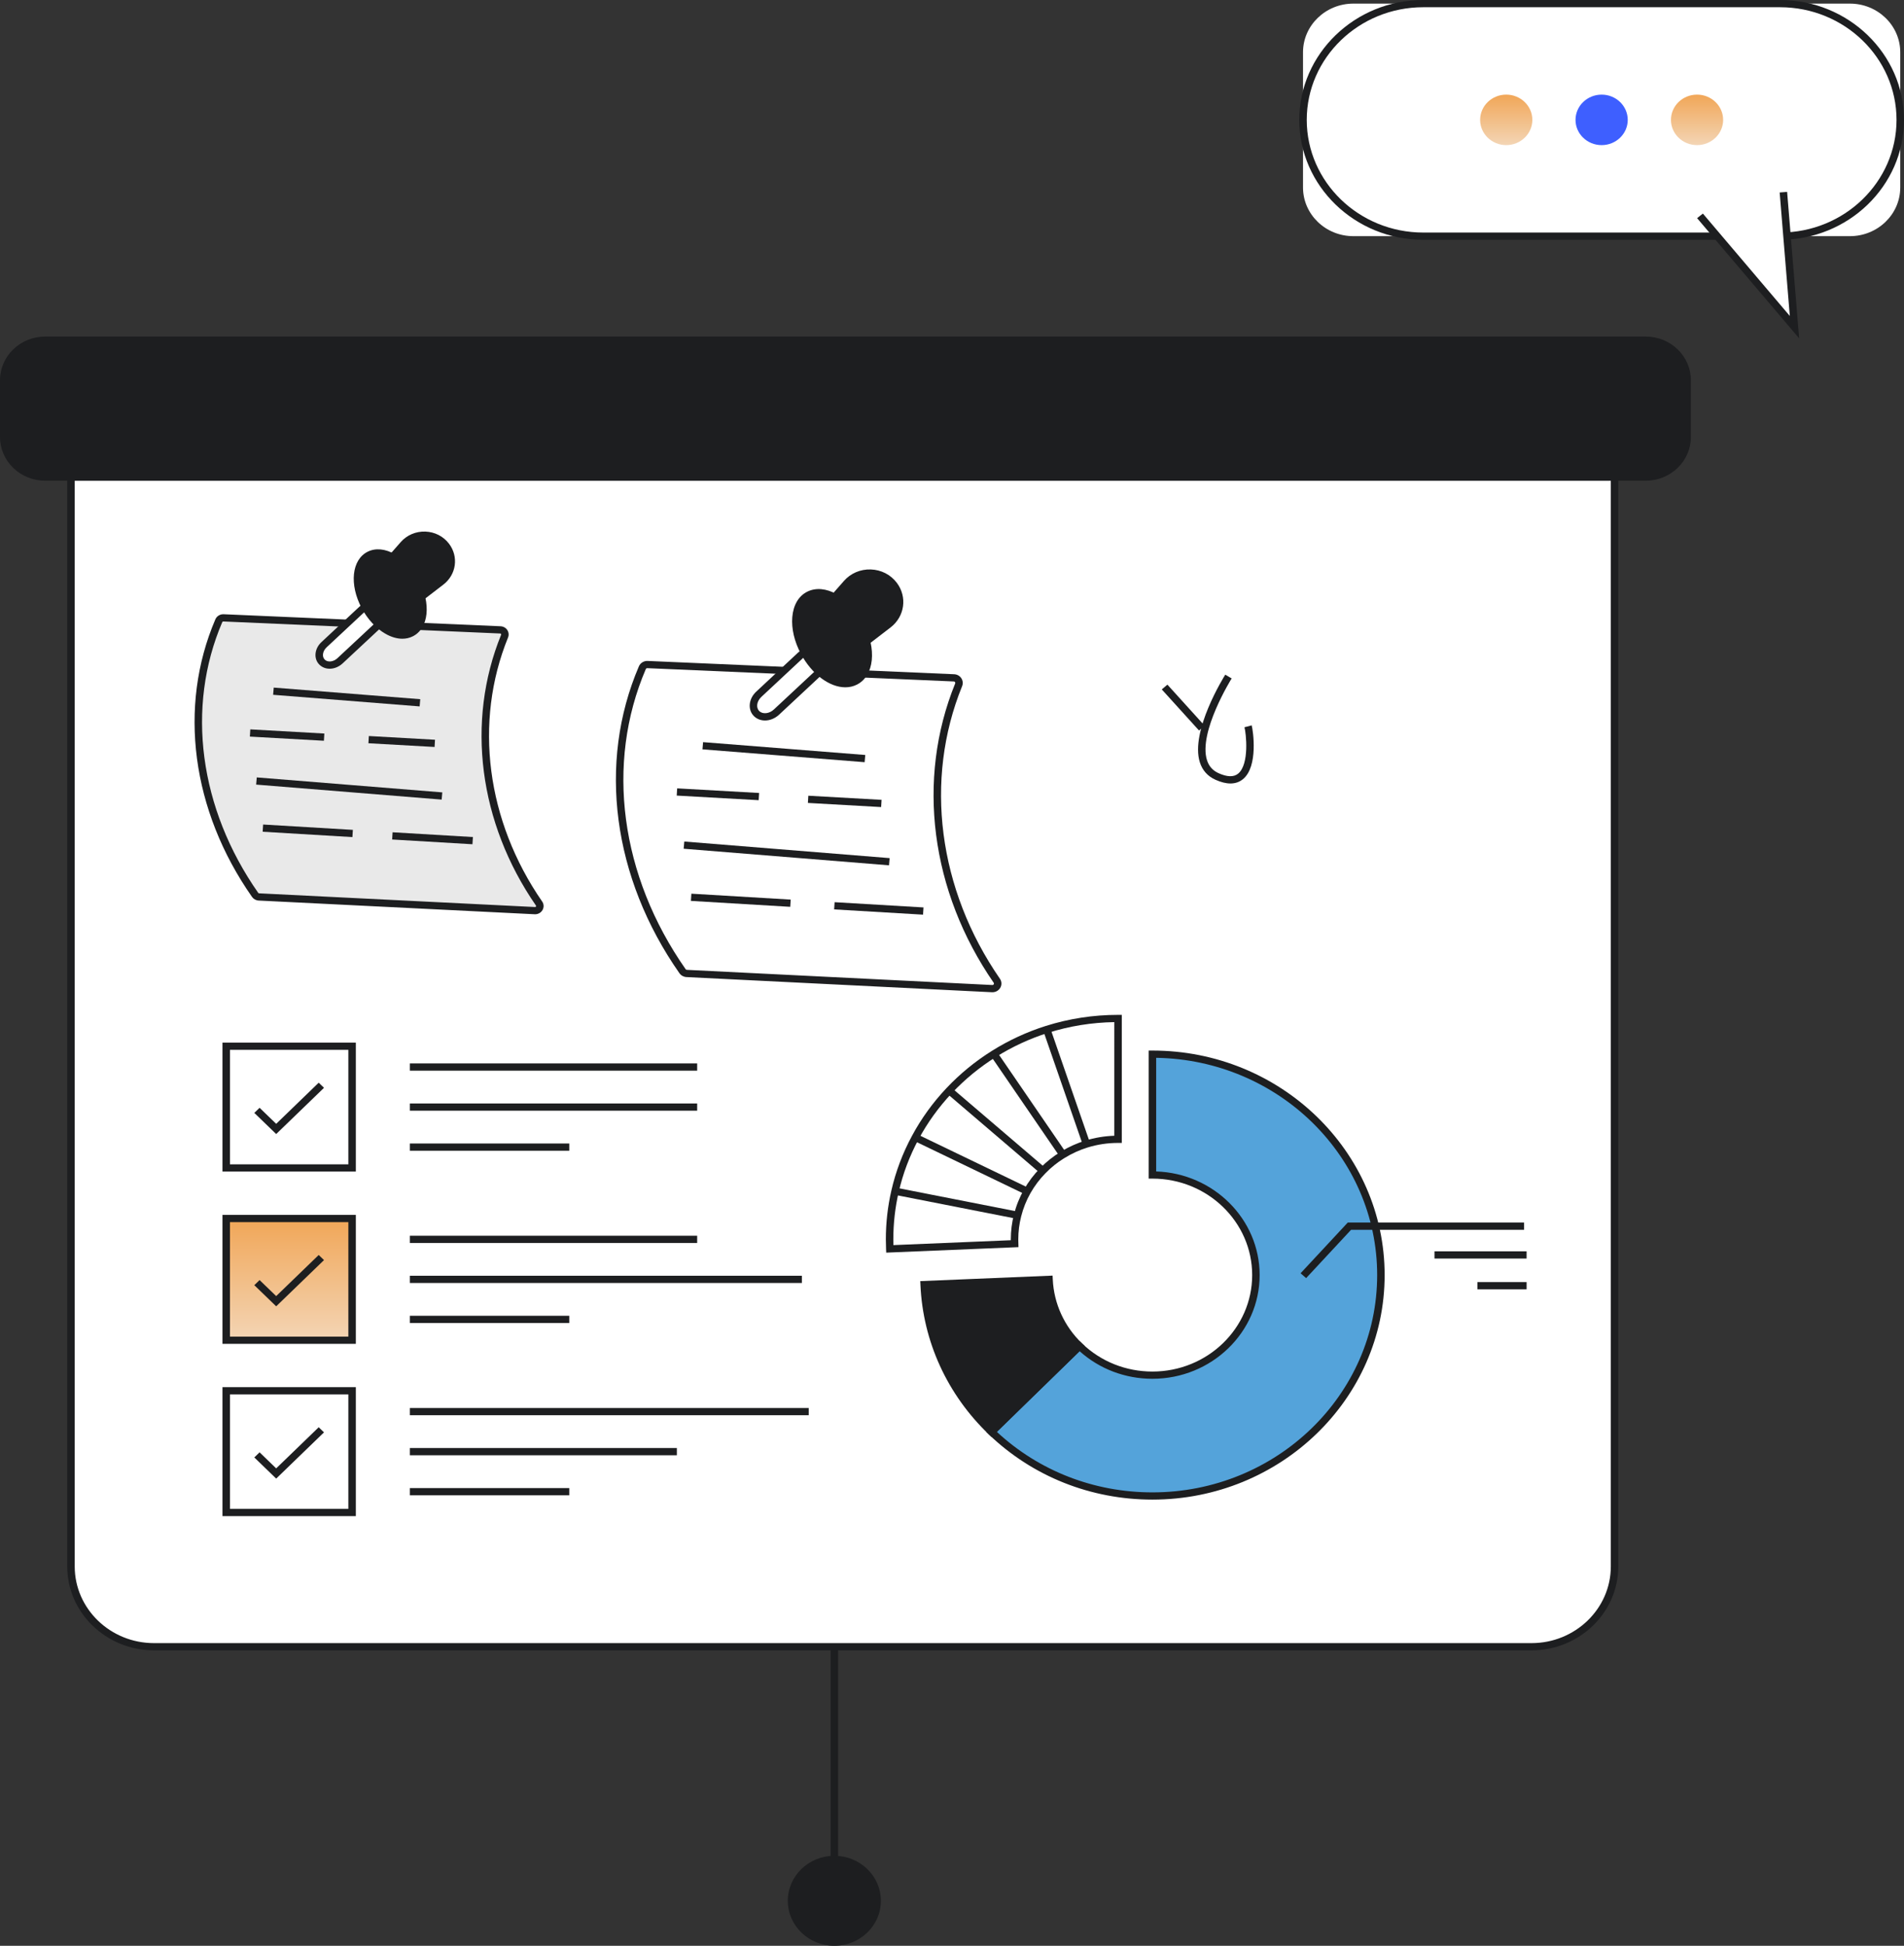 <svg width="274" height="280" viewBox="0 0 274 280" fill="none" xmlns="http://www.w3.org/2000/svg">
<rect x="0" y="0" width="274" height="280" fill="#333333" stroke="none"/>
<path d="M220.398 236.964H22.165C15.566 236.964 10.216 231.792 10.216 225.411V68.653H232.348V225.411C232.348 231.792 226.998 236.964 220.398 236.964Z" fill="white"/>
<path d="M220.397 237.484H22.164C15.278 237.484 9.677 232.068 9.677 225.411V68.132H232.884V225.411C232.885 232.068 227.283 237.484 220.397 237.484ZM10.753 69.172V225.411C10.753 231.494 15.872 236.444 22.164 236.444H220.397C226.689 236.444 231.809 231.494 231.809 225.411V69.172H10.753Z" fill="#1D1E20"/>
<path d="M242.792 54.711V62.89C242.792 66.074 240.126 68.652 236.832 68.652H6.496C3.208 68.652 0.537 66.074 0.537 62.89V54.711C0.537 51.527 3.208 48.95 6.496 48.95H236.832C240.126 48.95 242.792 51.527 242.792 54.711Z" fill="#1D1E20"/>
<path d="M236.833 69.174H6.497C2.914 69.174 0 66.356 0 62.892V54.713C0 51.249 2.914 48.431 6.497 48.431H236.833C240.416 48.431 243.33 51.249 243.33 54.713V62.892C243.33 66.356 240.416 69.174 236.833 69.174ZM6.497 49.471C3.508 49.471 1.076 51.823 1.076 54.713V62.892C1.076 65.782 3.508 68.133 6.497 68.133H236.833C239.822 68.133 242.254 65.782 242.254 62.892V54.713C242.254 51.823 239.822 49.471 236.833 49.471H6.497Z" fill="#1D1E20"/>
<path d="M137.953 98.549C138.144 98.078 137.809 97.565 137.287 97.542C122.567 96.897 107.864 96.259 93.178 95.628C92.859 95.614 92.563 95.793 92.441 96.078C86.672 109.533 88.599 126.006 98.222 139.757C98.356 139.948 98.577 140.068 98.816 140.08C113.447 140.816 128.101 141.544 142.777 142.263C143.396 142.293 143.792 141.628 143.447 141.129C134.329 127.932 132.497 111.976 137.953 98.549Z" fill="white"/>
<path d="M142.817 142.784C142.795 142.784 142.772 142.784 142.75 142.783C128.074 142.064 113.42 141.336 98.788 140.6C98.383 140.58 98.005 140.374 97.778 140.049C88.159 126.305 85.978 109.794 91.944 95.88C92.152 95.395 92.659 95.085 93.202 95.109C107.888 95.74 122.591 96.378 137.312 97.023C137.733 97.042 138.106 97.248 138.336 97.59C138.565 97.93 138.609 98.36 138.455 98.74C132.971 112.235 135.005 127.974 143.896 140.841C144.168 141.235 144.186 141.736 143.944 142.149C143.711 142.545 143.284 142.784 142.817 142.784ZM93.144 96.148C93.053 96.148 92.972 96.2 92.938 96.278C87.111 109.868 89.253 126.013 98.668 139.466C98.707 139.522 98.773 139.557 98.844 139.561C113.475 140.297 128.128 141.025 142.804 141.744C142.922 141.752 142.987 141.67 143.008 141.635C143.032 141.594 143.064 141.51 143 141.419C133.914 128.269 131.841 112.171 137.453 98.36C137.491 98.265 137.457 98.192 137.433 98.156C137.411 98.123 137.359 98.067 137.263 98.062C122.543 97.418 107.84 96.779 93.154 96.148C93.151 96.148 93.147 96.148 93.144 96.148Z" fill="#1D1E20"/>
<path d="M124.429 109.679C116.636 109.06 108.857 108.444 101.091 107.83L101.178 106.794C108.945 107.407 116.724 108.024 124.517 108.642L124.429 109.679Z" fill="#1D1E20"/>
<path d="M116.325 114.504L116.263 115.542L126.802 116.136L126.864 115.097L116.325 114.504Z" fill="#1D1E20"/>
<path d="M97.449 113.445L97.387 114.484L109.178 115.147L109.24 114.109L97.449 113.445Z" fill="#1D1E20"/>
<path d="M127.935 124.519C118.064 123.725 108.213 122.929 98.385 122.132L98.475 121.096C108.303 121.893 118.153 122.688 128.025 123.483L127.935 124.519Z" fill="#1D1E20"/>
<path d="M132.833 131.619C128.566 131.367 124.302 131.115 120.04 130.862L120.106 129.824C124.368 130.077 128.632 130.329 132.899 130.58L132.833 131.619Z" fill="#1D1E20"/>
<path d="M99.493 128.601L99.427 129.639L113.721 130.491L113.788 129.452L99.493 128.601Z" fill="#1D1E20"/>
<path d="M109.19 99.906L115.187 94.311C116.064 93.492 117.36 93.397 118.061 94.099C118.771 94.81 118.617 96.05 117.739 96.868L111.742 102.463C110.853 103.293 109.579 103.387 108.869 102.676C108.167 101.973 108.301 100.736 109.19 99.906Z" fill="white"/>
<path d="M110.089 103.679C109.487 103.679 108.914 103.467 108.485 103.038C107.575 102.126 107.725 100.554 108.82 99.533L114.817 93.937C115.911 92.916 117.541 92.828 118.451 93.739C119.361 94.65 119.211 96.222 118.116 97.243L112.119 102.839C111.522 103.395 110.786 103.679 110.089 103.679ZM109.567 100.281C108.899 100.904 108.761 101.816 109.259 102.315C109.756 102.813 110.705 102.713 111.372 102.09L117.369 96.495C118.036 95.872 118.175 94.96 117.677 94.461C117.187 93.97 116.219 94.074 115.564 94.686L109.567 100.281Z" fill="#1D1E20"/>
<path d="M123.065 98.07C125.28 96.967 125.59 93.285 123.758 89.845C121.926 86.404 118.646 84.51 116.431 85.612C114.216 86.715 113.906 90.397 115.738 93.837C117.57 97.278 120.851 99.172 123.065 98.07Z" fill="#1D1E20"/>
<path d="M121.648 98.903C119.399 98.903 116.835 97.054 115.246 94.069C114.314 92.32 113.878 90.449 114.016 88.8C114.163 87.061 114.928 85.762 116.17 85.144C118.687 83.891 122.224 85.848 124.222 89.6C126.22 93.352 125.814 97.272 123.298 98.525C122.783 98.781 122.226 98.903 121.648 98.903ZM117.788 85.816C117.387 85.816 117.007 85.897 116.663 86.068C115.764 86.516 115.204 87.516 115.089 88.884C114.966 90.342 115.361 92.014 116.202 93.593C117.866 96.718 120.89 98.553 122.805 97.6C124.719 96.647 124.93 93.201 123.266 90.076C121.9 87.512 119.62 85.816 117.788 85.816Z" fill="#1D1E20"/>
<path d="M118.302 87.978L121.867 83.925C123.668 81.879 126.972 81.993 128.617 84.159C129.985 85.962 129.636 88.488 127.825 89.88L122.114 94.269L118.302 87.978Z" fill="#1D1E20"/>
<path d="M121.961 95.049L117.643 87.923L121.456 83.589C122.421 82.492 123.828 81.892 125.318 81.944C126.807 81.995 128.166 82.691 129.048 83.852C130.595 85.889 130.204 88.716 128.158 90.288L121.961 95.049ZM118.957 88.035L122.263 93.489L127.488 89.473C129.079 88.25 129.384 86.051 128.181 84.467C127.495 83.564 126.437 83.023 125.279 82.983C124.127 82.943 123.026 83.409 122.275 84.263L118.957 88.035Z" fill="#1D1E20"/>
<path d="M72.608 91.548C72.781 91.123 72.478 90.659 72.006 90.638C58.707 90.056 45.424 89.479 32.157 88.909C31.869 88.897 31.601 89.059 31.491 89.316C26.279 101.471 28.02 116.353 36.714 128.776C36.835 128.949 37.035 129.057 37.25 129.068C50.468 129.733 63.707 130.391 76.966 131.04C77.525 131.068 77.883 130.467 77.572 130.016C69.334 118.094 67.679 103.678 72.608 91.548Z" fill="#E9E9E9"/>
<path d="M77.003 131.562C76.982 131.562 76.961 131.561 76.94 131.56C63.681 130.911 50.443 130.253 37.224 129.588C36.841 129.569 36.485 129.374 36.27 129.068C27.571 116.638 25.599 101.703 30.996 89.117C31.192 88.66 31.672 88.369 32.182 88.39C45.45 88.96 58.733 89.537 72.032 90.119C72.43 90.137 72.782 90.332 72.999 90.654C73.214 90.975 73.256 91.381 73.11 91.739C68.162 103.915 69.998 118.117 78.021 129.728C78.278 130.1 78.295 130.572 78.067 130.962C77.847 131.336 77.444 131.562 77.003 131.562ZM32.128 89.429C32.067 89.429 32.012 89.463 31.99 89.516C26.732 101.777 28.665 116.345 37.162 128.486C37.188 128.523 37.232 128.547 37.28 128.549C50.498 129.214 63.736 129.872 76.995 130.521C77.072 130.527 77.114 130.478 77.131 130.449C77.151 130.415 77.166 130.363 77.126 130.306C68.908 118.412 67.032 103.853 72.109 91.359C72.135 91.294 72.112 91.245 72.096 91.221C72.078 91.194 72.044 91.162 71.984 91.159C58.685 90.576 45.402 90 32.135 89.43C32.132 89.429 32.13 89.429 32.128 89.429Z" fill="#1D1E20"/>
<path d="M60.39 101.651C53.349 101.092 46.321 100.535 39.305 99.981L39.392 98.944C46.409 99.498 53.437 100.055 60.477 100.614L60.39 101.651Z" fill="#1D1E20"/>
<path d="M53.08 105.913L53.018 106.952L62.539 107.488L62.601 106.449L53.08 105.913Z" fill="#1D1E20"/>
<path d="M36.022 104.956L35.959 105.995L46.612 106.594L46.674 105.556L36.022 104.956Z" fill="#1D1E20"/>
<path d="M63.558 115.061C54.64 114.343 45.74 113.624 36.861 112.904L36.951 111.868C45.83 112.588 54.729 113.307 63.648 114.024L63.558 115.061Z" fill="#1D1E20"/>
<path d="M56.498 119.765L56.433 120.803L67.99 121.487L68.055 120.449L56.498 119.765Z" fill="#1D1E20"/>
<path d="M37.866 118.648L37.8 119.686L50.714 120.456L50.78 119.417L37.866 118.648Z" fill="#1D1E20"/>
<path d="M46.633 92.772L52.051 87.717C52.844 86.978 54.014 86.891 54.648 87.526C55.289 88.168 55.15 89.288 54.357 90.028L48.939 95.083C48.136 95.832 46.984 95.917 46.343 95.274C45.71 94.64 45.83 93.522 46.633 92.772Z" fill="white"/>
<path d="M47.442 96.23C46.884 96.23 46.353 96.034 45.955 95.635C45.535 95.214 45.343 94.636 45.414 94.009C45.481 93.415 45.781 92.843 46.259 92.398L51.677 87.343C52.686 86.401 54.192 86.321 55.034 87.164C55.876 88.008 55.739 89.46 54.73 90.402L49.312 95.457C48.763 95.969 48.085 96.23 47.442 96.23ZM47.006 93.146C46.709 93.424 46.523 93.77 46.483 94.123C46.448 94.438 46.535 94.718 46.73 94.913C47.159 95.343 47.983 95.252 48.565 94.708L53.983 89.653C54.565 89.11 54.69 88.317 54.26 87.887C53.837 87.463 52.996 87.557 52.424 88.091L47.006 93.146Z" fill="#1D1E20"/>
<path d="M59.158 91.114C61.159 90.118 61.44 86.791 59.785 83.683C58.13 80.576 55.166 78.864 53.165 79.86C51.164 80.856 50.884 84.183 52.539 87.291C54.194 90.398 57.158 92.11 59.158 91.114Z" fill="#1D1E20"/>
<path d="M57.9 91.913C57.119 91.913 56.28 91.667 55.438 91.18C54.102 90.409 52.901 89.109 52.055 87.521C50.237 84.107 50.614 80.535 52.913 79.39C54.052 78.823 55.459 78.961 56.874 79.779C58.21 80.55 59.411 81.85 60.257 83.438C62.075 86.852 61.699 90.424 59.399 91.569C58.938 91.798 58.432 91.913 57.9 91.913ZM54.413 80.088C54.049 80.088 53.71 80.163 53.406 80.315C51.701 81.164 51.521 84.246 53.012 87.045C53.767 88.463 54.824 89.614 55.989 90.287C57.074 90.914 58.111 91.04 58.907 90.644C60.611 89.795 60.791 86.713 59.3 83.914C58.546 82.496 57.488 81.345 56.323 80.672C55.653 80.285 55.001 80.088 54.413 80.088Z" fill="#1D1E20"/>
<path d="M54.859 81.997L58.081 78.335C59.707 76.486 62.692 76.59 64.178 78.546C65.415 80.175 65.099 82.458 63.463 83.715L58.304 87.68L54.859 81.997Z" fill="#1D1E20"/>
<path d="M58.157 88.46L54.207 81.942L57.676 77.999C58.558 76.996 59.847 76.448 61.206 76.495C62.568 76.542 63.81 77.177 64.616 78.239C66.03 80.101 65.673 82.685 63.802 84.123L58.157 88.46ZM55.521 82.053L58.459 86.9L63.133 83.308C64.549 82.221 64.819 80.264 63.749 78.855C63.139 78.051 62.198 77.57 61.168 77.534C60.141 77.499 59.163 77.913 58.495 78.673L55.521 82.053Z" fill="#1D1E20"/>
<path d="M176.784 97.356C176.784 97.356 169.374 109.146 175.142 111.736C180.911 114.325 179.949 105.728 179.606 104.515" fill="white"/>
<path d="M177.072 112.742C176.43 112.742 175.71 112.564 174.916 112.207C173.789 111.701 173.03 110.851 172.663 109.682C171.261 105.22 176.118 97.416 176.325 97.086L177.245 97.626C177.197 97.703 172.429 105.363 173.692 109.38C173.971 110.266 174.52 110.883 175.369 111.264C176.604 111.818 177.548 111.84 178.175 111.328C179.831 109.974 179.319 105.469 179.088 104.653L180.126 104.378C180.318 105.058 181.114 110.288 178.869 112.122C178.364 112.535 177.763 112.742 177.072 112.742Z" fill="#1D1E20"/>
<path d="M167.999 98.521L167.189 99.206L172.549 105.119L173.358 104.433L167.999 98.521Z" fill="#1D1E20"/>
<path d="M128.018 178.344C128.018 178.805 128.027 179.255 128.047 179.71L146.016 178.962C146.011 178.761 146.001 178.555 146.001 178.344C146.001 177.151 146.149 175.996 146.437 174.889C146.744 173.667 147.215 172.507 147.825 171.429C148.439 170.35 149.188 169.354 150.06 168.467C150.918 167.58 151.894 166.804 152.965 166.157H152.97C154.021 165.51 155.151 164.997 156.355 164.624C157.788 164.183 159.314 163.943 160.896 163.943V146.556C157.317 146.556 153.867 147.112 150.64 148.133C147.929 148.99 145.376 150.184 143.032 151.655C140.652 153.146 138.486 154.928 136.583 156.946C134.679 158.969 133.039 161.226 131.725 163.675C130.417 166.095 129.425 168.693 128.8 171.424C128.285 173.653 128.018 175.967 128.018 178.344Z" fill="white"/>
<path d="M127.533 180.254L127.511 179.734C127.491 179.272 127.48 178.814 127.48 178.346C127.48 175.963 127.748 173.597 128.276 171.313C128.902 168.578 129.902 165.927 131.249 163.436C132.567 160.979 134.228 158.678 136.186 156.598C138.132 154.535 140.337 152.726 142.74 151.221C145.157 149.704 147.759 148.499 150.474 147.64C153.835 146.577 157.342 146.038 160.897 146.038H161.435V164.465H160.897C159.406 164.465 157.934 164.686 156.519 165.121C155.367 165.479 154.27 165.976 153.26 166.598L153.121 166.679C152.141 167.286 151.244 168.007 150.454 168.824C149.619 169.673 148.894 170.633 148.297 171.682C147.702 172.734 147.252 173.856 146.96 175.014C146.681 176.091 146.539 177.211 146.539 178.346C146.539 178.483 146.544 178.619 146.548 178.752L146.567 179.462L127.533 180.254ZM160.359 147.082C157.102 147.134 153.892 147.653 150.808 148.629C148.182 149.46 145.665 150.625 143.325 152.093C140.999 153.55 138.865 155.301 136.981 157.298C135.087 159.311 133.479 161.538 132.203 163.916C130.899 166.328 129.932 168.892 129.327 171.539C128.815 173.749 128.556 176.039 128.556 178.346C128.556 178.624 128.56 178.897 128.567 179.17L145.464 178.467C145.464 178.427 145.463 178.387 145.463 178.346C145.463 177.126 145.615 175.921 145.916 174.764C146.228 173.522 146.712 172.315 147.353 171.182C147.997 170.053 148.776 169.021 149.671 168.111C150.557 167.196 151.57 166.389 152.68 165.718L152.815 165.639C153.866 165.007 155.001 164.5 156.192 164.13C157.542 163.715 158.941 163.481 160.358 163.434L160.359 147.082Z" fill="#1D1E20"/>
<path d="M142.69 206.051C148.638 211.754 156.817 215.271 165.843 215.271C184 215.271 198.722 201.038 198.722 183.483C198.722 165.928 184 151.694 165.843 151.694V169.081C174.067 169.081 180.733 175.527 180.733 183.483C180.733 191.438 174.067 197.884 165.843 197.884C161.754 197.884 158.046 196.288 155.355 193.705L142.69 206.051Z" fill="#54A3DA"/>
<path d="M165.844 215.792C156.972 215.792 148.616 212.464 142.312 206.421L141.931 206.054L155.353 192.97L155.735 193.337C158.442 195.934 162.032 197.365 165.844 197.365C173.758 197.365 180.197 191.137 180.197 183.483C180.197 175.829 173.758 169.602 165.844 169.602H165.306V151.175H165.844C184.27 151.175 199.26 165.668 199.26 183.483C199.26 201.298 184.27 215.792 165.844 215.792ZM143.455 206.045C149.509 211.664 157.437 214.752 165.844 214.752C183.677 214.752 198.184 200.725 198.184 183.483C198.184 166.416 183.967 152.498 166.382 152.219V168.571C174.641 168.846 181.272 175.43 181.272 183.483C181.272 191.711 174.351 198.405 165.844 198.405C161.926 198.405 158.225 196.999 155.365 194.435L143.455 206.045Z" fill="#1D1E20"/>
<path d="M132.995 184.849C133.357 193.136 136.995 200.598 142.69 206.051L155.355 193.706C152.783 191.243 151.132 187.854 150.964 184.102L132.995 184.849Z" fill="#1D1E20"/>
<path d="M142.692 206.787L142.311 206.421C136.312 200.677 132.812 193.024 132.456 184.872L132.434 184.352L151.476 183.56L151.5 184.079C151.657 187.586 153.16 190.874 155.732 193.337L156.115 193.703L142.692 206.787ZM133.558 185.347C134.015 192.868 137.241 199.922 142.689 205.313L154.599 193.703C152.186 191.227 150.731 188.044 150.457 184.644L133.558 185.347Z" fill="#1D1E20"/>
<path d="M151.147 147.973L150.127 148.303L155.842 164.794L156.862 164.464L151.147 147.973Z" fill="#1D1E20"/>
<path d="M152.969 166.678H152.68L152.516 166.446L142.582 151.943L143.479 151.369L153.413 165.871L152.966 166.157L152.969 166.678Z" fill="#1D1E20"/>
<path d="M136.955 156.547L136.242 157.327L149.72 168.848L150.433 168.069L136.955 156.547Z" fill="#1D1E20"/>
<path d="M131.967 163.208L131.487 164.14L147.587 171.894L148.067 170.963L131.967 163.208Z" fill="#1D1E20"/>
<path d="M128.909 170.902L128.694 171.921L146.331 175.386L146.545 174.366L128.909 170.902Z" fill="#1D1E20"/>
<path d="M187.963 183.919L187.163 183.224L193.952 175.925H219.328V176.965H194.431L187.963 183.919Z" fill="#1D1E20"/>
<path d="M219.689 180.065H206.434V181.106H219.689V180.065Z" fill="#1D1E20"/>
<path d="M219.69 184.491H212.609V185.531H219.69V184.491Z" fill="#1D1E20"/>
<path d="M50.669 150.551H32.553V168.067H50.669V150.551Z" fill="white"/>
<path d="M51.208 168.587H32.016V150.031H51.208V168.587ZM33.092 167.547H50.132V151.071H33.092V167.547Z" fill="#1D1E20"/>
<path d="M39.745 163.189L36.597 160.145L37.357 159.41L39.745 161.718L45.865 155.8L46.626 156.535L39.745 163.189Z" fill="#1D1E20"/>
<path d="M100.328 153.027H58.986V154.067H100.328V153.027Z" fill="#1D1E20"/>
<path d="M100.328 158.789H58.986V159.829H100.328V158.789Z" fill="#1D1E20"/>
<path d="M81.926 164.549H58.986V165.589H81.926V164.549Z" fill="#1D1E20"/>
<path d="M50.669 175.342H32.553V192.858H50.669V175.342Z" fill="url(#paint0_linear_390_10981)"/>
<path d="M51.208 193.378H32.016V174.822H51.208V193.378ZM33.092 192.338H50.132V175.862H33.092V192.338Z" fill="#1D1E20"/>
<path d="M39.745 187.979L36.597 184.935L37.357 184.2L39.745 186.508L45.865 180.59L46.626 181.326L39.745 187.979Z" fill="#1D1E20"/>
<path d="M100.328 177.822H58.986V178.862H100.328V177.822Z" fill="#1D1E20"/>
<path d="M115.397 183.581H58.986V184.621H115.397V183.581Z" fill="#1D1E20"/>
<path d="M81.926 189.341H58.986V190.381H81.926V189.341Z" fill="#1D1E20"/>
<path d="M50.669 200.133H32.553V217.649H50.669V200.133Z" fill="white"/>
<path d="M51.208 218.168H32.016V199.611H51.208V218.168ZM33.092 217.128H50.132V200.652H33.092V217.128Z" fill="#1D1E20"/>
<path d="M39.745 212.769L36.597 209.725L37.357 208.99L39.745 211.298L45.865 205.38L46.626 206.116L39.745 212.769Z" fill="#1D1E20"/>
<path d="M116.38 202.61H58.986V203.65H116.38V202.61Z" fill="#1D1E20"/>
<path d="M97.404 208.371H58.986V209.411H97.404V208.371Z" fill="#1D1E20"/>
<path d="M81.926 214.133H58.986V215.173H81.926V214.133Z" fill="#1D1E20"/>
<path d="M120.609 236.963H119.533V273.523H120.609V236.963Z" fill="#1D1E20"/>
<path d="M120.069 279.48C123.471 279.48 126.23 276.813 126.23 273.523C126.23 270.233 123.471 267.566 120.069 267.566C116.666 267.566 113.908 270.233 113.908 273.523C113.908 276.813 116.666 279.48 120.069 279.48Z" fill="#1D1E20"/>
<path d="M120.068 280.001C116.374 280.001 113.369 277.095 113.369 273.524C113.369 269.953 116.374 267.047 120.068 267.047C123.762 267.047 126.767 269.953 126.767 273.524C126.767 277.095 123.762 280.001 120.068 280.001ZM120.068 268.087C116.968 268.087 114.445 270.526 114.445 273.524C114.445 276.522 116.968 278.96 120.068 278.96C123.168 278.96 125.691 276.522 125.691 273.524C125.691 270.526 123.168 268.087 120.068 268.087Z" fill="#1D1E20"/>
<path d="M266.21 33.984H194.764C190.759 33.984 187.513 30.845 187.513 26.973V7.53C187.513 3.658 190.759 0.519 194.764 0.519H266.21C270.215 0.519 273.461 3.658 273.461 7.53V26.973C273.462 30.845 270.215 33.984 266.21 33.984Z" fill="white"/>
<path d="M256.156 34.505H204.819C194.98 34.505 186.976 26.765 186.976 17.252C186.976 7.739 194.98 0 204.819 0H256.156C265.995 0 274 7.739 274 17.252C274 26.765 265.995 34.505 256.156 34.505ZM204.819 1.04C195.573 1.04 188.051 8.313 188.051 17.252C188.051 26.192 195.573 33.465 204.819 33.465H256.156C265.402 33.465 272.924 26.192 272.924 17.252C272.924 8.313 265.402 1.04 256.156 1.04H204.819Z" fill="#1D1E20"/>
<path d="M244.641 31.064L258.238 47.079L256.643 27.655" fill="white"/>
<path d="M258.911 48.689L244.226 31.393L245.057 30.733L257.567 45.467L256.108 27.696L257.18 27.614L258.911 48.689Z" fill="#1D1E20"/>
<path d="M247.973 17.253C247.973 19.255 246.294 20.883 244.218 20.883C242.141 20.883 240.463 19.255 240.463 17.253C240.463 15.245 242.141 13.617 244.218 13.617C246.294 13.617 247.973 15.245 247.973 17.253Z" fill="url(#paint1_linear_390_10981)"/>
<path d="M220.516 17.253C220.516 19.255 218.832 20.883 216.756 20.883C214.685 20.883 213.001 19.255 213.001 17.253C213.001 15.245 214.685 13.617 216.756 13.617C218.832 13.617 220.516 15.245 220.516 17.253Z" fill="url(#paint2_linear_390_10981)"/>
<path d="M234.244 17.253C234.244 19.255 232.56 20.883 230.489 20.883C228.412 20.883 226.729 19.255 226.729 17.253C226.729 15.245 228.412 13.617 230.489 13.617C232.56 13.617 234.244 15.245 234.244 17.253Z" fill="#3E5FFF"/>
<defs>
<linearGradient id="paint0_linear_390_10981" x1="41.611" y1="175.342" x2="41.611" y2="192.858" gradientUnits="userSpaceOnUse">
<stop stop-color="#F1A657"/>
<stop offset="1" stop-color="#F3D5B5"/>
</linearGradient>
<linearGradient id="paint1_linear_390_10981" x1="244.218" y1="13.617" x2="244.218" y2="20.883" gradientUnits="userSpaceOnUse">
<stop stop-color="#F1A657"/>
<stop offset="1" stop-color="#F3D5B5"/>
</linearGradient>
<linearGradient id="paint2_linear_390_10981" x1="216.758" y1="13.617" x2="216.758" y2="20.883" gradientUnits="userSpaceOnUse">
<stop stop-color="#F1A657"/>
<stop offset="1" stop-color="#F3D5B5"/>
</linearGradient>
</defs>
</svg>
